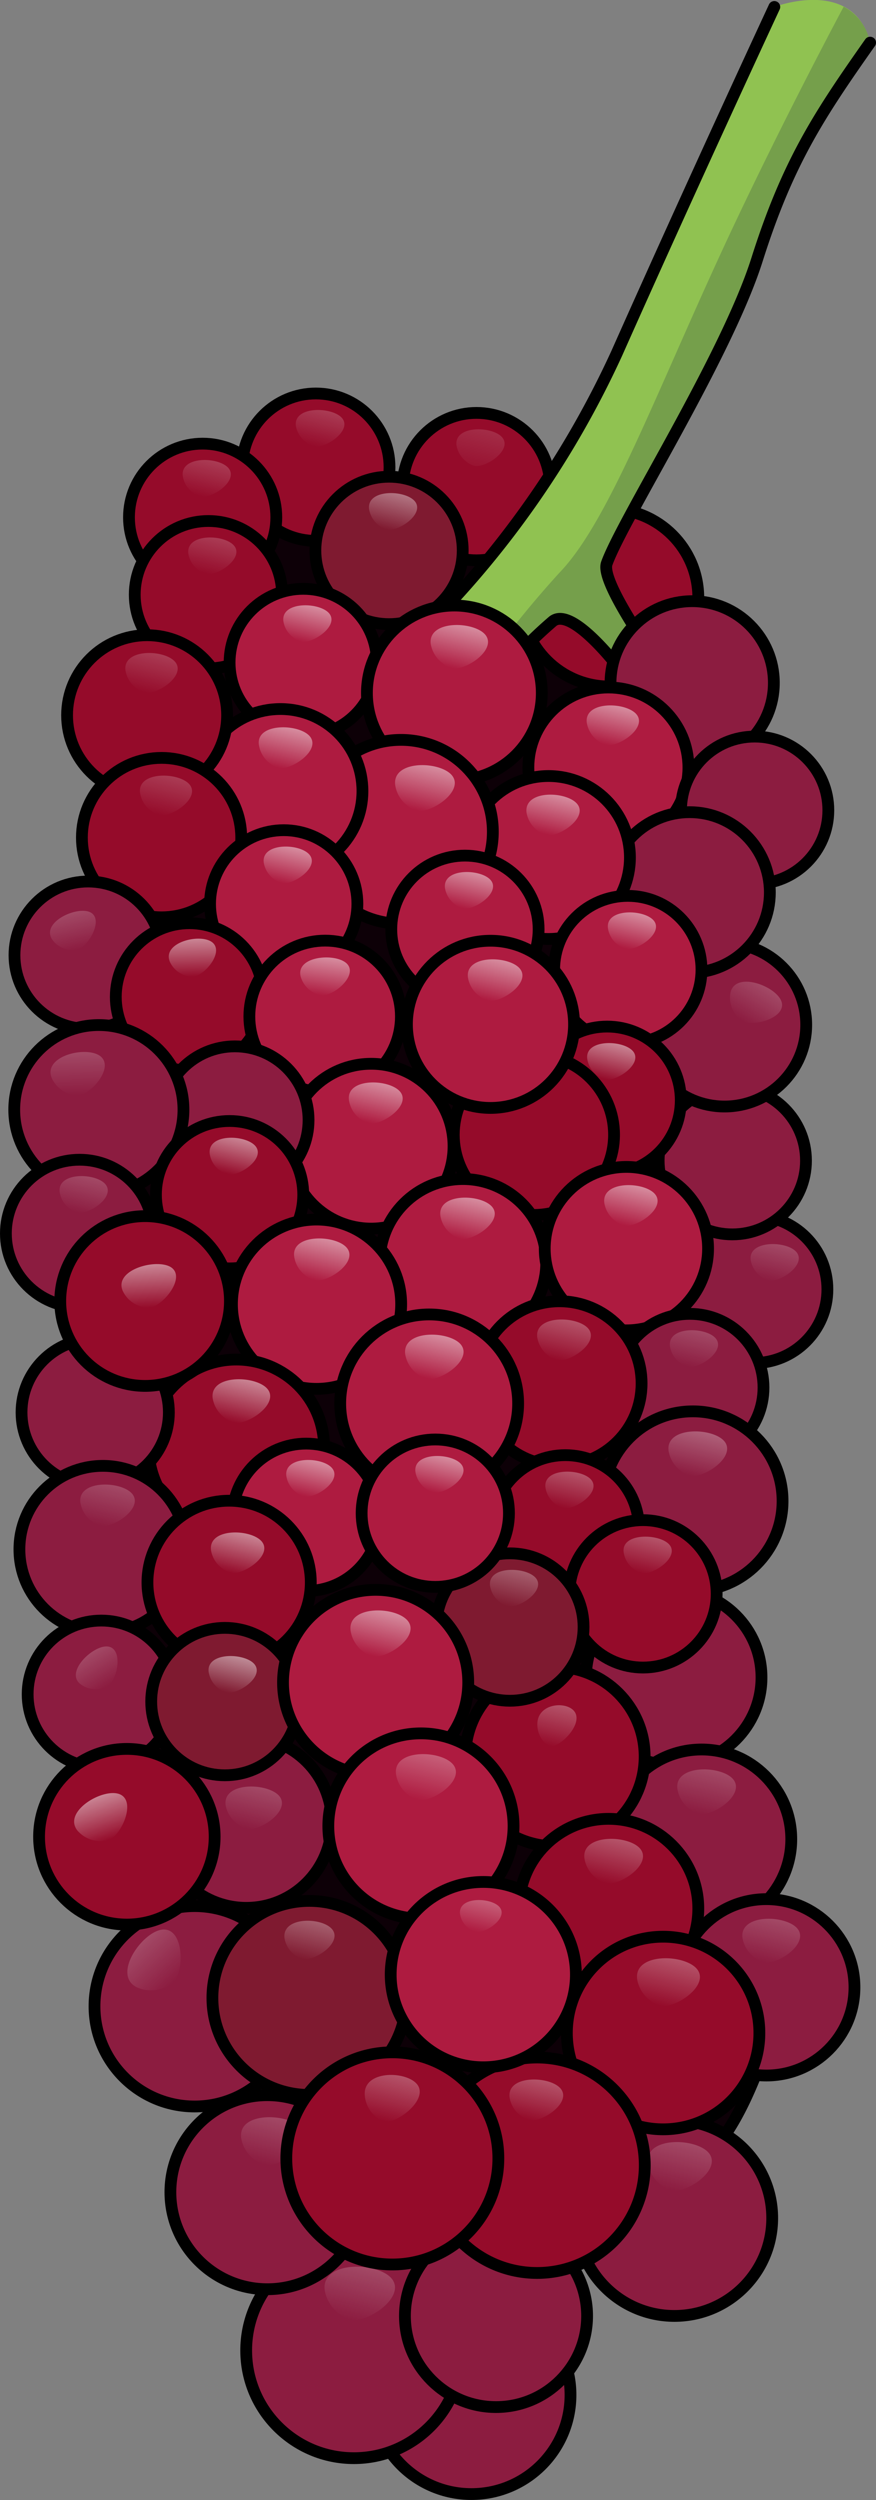<svg id="Camada_1" data-name="Camada 1" xmlns="http://www.w3.org/2000/svg" xmlns:xlink="http://www.w3.org/1999/xlink" width="74.44" height="212.34" viewBox="0 0 74.44 212.34"><rect x="0" y="0" width="74.44" height="212.34" fill="#808080" stroke="none"/><defs><linearGradient id="Gradiente_sem_nome_4" x1="86.5" y1="89.51" x2="86.5" y2="92.73" gradientTransform="translate(3.67 -2.01) rotate(13.9)" gradientUnits="userSpaceOnUse"><stop offset="0" stop-color="#fff"/><stop offset="1" stop-color="#fff" stop-opacity="0"/></linearGradient><linearGradient id="Gradiente_sem_nome_4-2" x1="112.42" y1="-1.15" x2="112.42" y2="2.41" gradientTransform="translate(-30.56 24.49) rotate(32.38)" xlink:href="#Gradiente_sem_nome_4"/><linearGradient id="Gradiente_sem_nome_4-3" x1="45.6" y1="26.32" x2="45.6" y2="32.57" xlink:href="#Gradiente_sem_nome_4"/><linearGradient id="Gradiente_sem_nome_4-4" x1="31.96" y1="30" x2="31.96" y2="33.22" xlink:href="#Gradiente_sem_nome_4"/><linearGradient id="Gradiente_sem_nome_4-5" x1="23.65" y1="36.45" x2="23.65" y2="39.66" xlink:href="#Gradiente_sem_nome_4"/><linearGradient id="Gradiente_sem_nome_4-6" x1="39.69" y1="35.37" x2="39.69" y2="38.59" xlink:href="#Gradiente_sem_nome_4"/><linearGradient id="Gradiente_sem_nome_4-7" x1="25.7" y1="42.7" x2="25.7" y2="45.92" xlink:href="#Gradiente_sem_nome_4"/><linearGradient id="Gradiente_sem_nome_4-8" x1="34.91" y1="46.36" x2="34.91" y2="49.58" xlink:href="#Gradiente_sem_nome_4"/><linearGradient id="Gradiente_sem_nome_4-9" x1="47.9" y1="44.87" x2="47.9" y2="48.69" xlink:href="#Gradiente_sem_nome_4"/><linearGradient id="Gradiente_sem_nome_4-10" x1="62.18" y1="48.37" x2="62.18" y2="51.87" xlink:href="#Gradiente_sem_nome_4"/><linearGradient id="Gradiente_sem_nome_4-11" x1="59.07" y1="56.92" x2="59.07" y2="60.47" xlink:href="#Gradiente_sem_nome_4"/><linearGradient id="Gradiente_sem_nome_4-12" x1="47.96" y1="57.11" x2="47.96" y2="61.13" xlink:href="#Gradiente_sem_nome_4"/><linearGradient id="Gradiente_sem_nome_4-13" x1="35.59" y1="56.87" x2="35.59" y2="60.46" xlink:href="#Gradiente_sem_nome_4"/><linearGradient id="Gradiente_sem_nome_4-14" x1="23.05" y1="53.47" x2="23.05" y2="56.97" xlink:href="#Gradiente_sem_nome_4"/><linearGradient id="Gradiente_sem_nome_4-15" x1="26.75" y1="63.29" x2="26.75" y2="66.77" xlink:href="#Gradiente_sem_nome_4"/><linearGradient id="Gradiente_sem_nome_4-16" x1="38.22" y1="66.66" x2="38.22" y2="69.88" xlink:href="#Gradiente_sem_nome_4"/><linearGradient id="Gradiente_sem_nome_4-17" x1="-58.55" y1="152.42" x2="-58.55" y2="155.63" gradientTransform="translate(30.6 -83.87) rotate(-12.32)" xlink:href="#Gradiente_sem_nome_4"/><linearGradient id="Gradiente_sem_nome_4-18" x1="-11.19" y1="125.47" x2="-11.19" y2="128.69" gradientTransform="translate(23.93 -46) rotate(-1.63)" xlink:href="#Gradiente_sem_nome_4"/><linearGradient id="Gradiente_sem_nome_4-19" x1="29.5" y1="94.3" x2="29.5" y2="97.61" gradientTransform="translate(12.02 -16.27) rotate(8.19)" xlink:href="#Gradiente_sem_nome_4"/><linearGradient id="Gradiente_sem_nome_4-20" x1="53.69" y1="65.05" x2="53.69" y2="68.27" xlink:href="#Gradiente_sem_nome_4"/><linearGradient id="Gradiente_sem_nome_4-21" x1="67.95" y1="65.05" x2="67.95" y2="68.27" xlink:href="#Gradiente_sem_nome_4"/><linearGradient id="Gradiente_sem_nome_4-22" x1="68.91" y1="76.25" x2="68.91" y2="79.47" xlink:href="#Gradiente_sem_nome_4"/><linearGradient id="Gradiente_sem_nome_4-23" x1="50.32" y1="84.28" x2="50.32" y2="87.87" xlink:href="#Gradiente_sem_nome_4"/><linearGradient id="Gradiente_sem_nome_4-24" x1="-16.26" y1="135.84" x2="-16.26" y2="139.53" gradientTransform="translate(20.26 -46.79) rotate(-1.09)" xlink:href="#Gradiente_sem_nome_4"/><linearGradient id="Gradiente_sem_nome_4-25" x1="39.69" y1="91.74" x2="39.69" y2="94.96" xlink:href="#Gradiente_sem_nome_4"/><linearGradient id="Gradiente_sem_nome_4-26" x1="60.25" y1="91.92" x2="60.25" y2="95.56" xlink:href="#Gradiente_sem_nome_4"/><linearGradient id="Gradiente_sem_nome_4-27" x1="49.02" y1="98.27" x2="49.02" y2="101.96" xlink:href="#Gradiente_sem_nome_4"/><linearGradient id="Gradiente_sem_nome_4-28" x1="28.11" y1="98" x2="28.11" y2="101.21" xlink:href="#Gradiente_sem_nome_4"/><linearGradient id="Gradiente_sem_nome_4-29" x1="73.46" y1="87.55" x2="73.46" y2="91.12" xlink:href="#Gradiente_sem_nome_4"/><linearGradient id="Gradiente_sem_nome_4-30" x1="81.59" y1="98.24" x2="81.59" y2="101.46" xlink:href="#Gradiente_sem_nome_4"/><linearGradient id="Gradiente_sem_nome_4-31" x1="86.07" y1="121.53" x2="86.07" y2="125.37" xlink:href="#Gradiente_sem_nome_4"/><linearGradient id="Gradiente_sem_nome_4-32" x1="84.04" y1="106.48" x2="84.04" y2="110.4" xlink:href="#Gradiente_sem_nome_4"/><linearGradient id="Gradiente_sem_nome_4-33" x1="91.66" y1="134.17" x2="91.66" y2="138.09" xlink:href="#Gradiente_sem_nome_4"/><linearGradient id="Gradiente_sem_nome_4-34" x1="100.03" y1="145.17" x2="100.03" y2="149.02" xlink:href="#Gradiente_sem_nome_4"/><linearGradient id="Gradiente_sem_nome_4-35" x1="77.98" y1="131.91" x2="77.98" y2="135.55" xlink:href="#Gradiente_sem_nome_4"/><linearGradient id="Gradiente_sem_nome_4-36" x1="97.09" y1="165.43" x2="97.09" y2="169.7" xlink:href="#Gradiente_sem_nome_4"/><linearGradient id="Gradiente_sem_nome_4-37" x1="83.95" y1="184.07" x2="83.95" y2="188.4" xlink:href="#Gradiente_sem_nome_4"/><linearGradient id="Gradiente_sem_nome_4-38" x1="73.27" y1="182.23" x2="73.27" y2="186.94" xlink:href="#Gradiente_sem_nome_4"/><linearGradient id="Gradiente_sem_nome_4-39" x1="85.41" y1="141.8" x2="85.41" y2="145.71" xlink:href="#Gradiente_sem_nome_4"/><linearGradient id="Gradiente_sem_nome_4-40" x1="92.39" y1="150.51" x2="92.39" y2="154.71" xlink:href="#Gradiente_sem_nome_4"/><linearGradient id="Gradiente_sem_nome_4-41" x1="83.91" y1="163.22" x2="83.91" y2="166.81" xlink:href="#Gradiente_sem_nome_4"/><linearGradient id="Gradiente_sem_nome_4-42" x1="70.69" y1="100" x2="70.69" y2="103.59" xlink:href="#Gradiente_sem_nome_4"/><linearGradient id="Gradiente_sem_nome_4-43" x1="54.62" y1="144.84" x2="54.62" y2="148.57" xlink:href="#Gradiente_sem_nome_4"/><linearGradient id="Gradiente_sem_nome_4-44" x1="74.21" y1="112.44" x2="74.21" y2="115.66" xlink:href="#Gradiente_sem_nome_4"/><linearGradient id="Gradiente_sem_nome_4-45" x1="60.31" y1="103.87" x2="60.31" y2="107.75" xlink:href="#Gradiente_sem_nome_4"/><linearGradient id="Gradiente_sem_nome_4-46" x1="45.3" y1="111.5" x2="45.3" y2="115.33" xlink:href="#Gradiente_sem_nome_4"/><linearGradient id="Gradiente_sem_nome_4-47" x1="-10.46" y1="155.9" x2="-10.46" y2="159.6" gradientTransform="translate(15.9 -48.85) rotate(-2.61)" xlink:href="#Gradiente_sem_nome_4"/><linearGradient id="Gradiente_sem_nome_4-48" x1="36.41" y1="122.92" x2="36.41" y2="126.56" xlink:href="#Gradiente_sem_nome_4"/><linearGradient id="Gradiente_sem_nome_4-49" x1="57.67" y1="71.71" x2="57.67" y2="75.36" xlink:href="#Gradiente_sem_nome_4"/><linearGradient id="Gradiente_sem_nome_4-50" x1="52.6" y1="116.77" x2="52.6" y2="119.99" xlink:href="#Gradiente_sem_nome_4"/><linearGradient id="Gradiente_sem_nome_4-51" x1="48.11" y1="124.22" x2="48.11" y2="127.79" xlink:href="#Gradiente_sem_nome_4"/><linearGradient id="Gradiente_sem_nome_4-52" x1="-110.53" y1="241.53" x2="-110.53" y2="244.75" gradientTransform="translate(-22.07 -123.53) rotate(-30.99)" xlink:href="#Gradiente_sem_nome_4"/><linearGradient id="Gradiente_sem_nome_4-53" x1="-141.86" y1="271.02" x2="-141.86" y2="275.4" gradientTransform="translate(-67.34 -130.38) rotate(-42.63)" xlink:href="#Gradiente_sem_nome_4"/><linearGradient id="Gradiente_sem_nome_4-54" x1="50.19" y1="134.52" x2="50.19" y2="137.74" xlink:href="#Gradiente_sem_nome_4"/><linearGradient id="Gradiente_sem_nome_4-55" x1="61.96" y1="154.79" x2="61.96" y2="158.17" xlink:href="#Gradiente_sem_nome_4"/><linearGradient id="Gradiente_sem_nome_4-56" x1="62.99" y1="171.66" x2="62.99" y2="175.9" xlink:href="#Gradiente_sem_nome_4"/><linearGradient id="Gradiente_sem_nome_4-57" x1="81.94" y1="116.21" x2="81.94" y2="119.43" xlink:href="#Gradiente_sem_nome_4"/><linearGradient id="Gradiente_sem_nome_4-58" x1="71.64" y1="121.67" x2="71.64" y2="124.89" xlink:href="#Gradiente_sem_nome_4"/><linearGradient id="Gradiente_sem_nome_4-59" x1="61.55" y1="127.72" x2="61.55" y2="131.76" xlink:href="#Gradiente_sem_nome_4"/><linearGradient id="Gradiente_sem_nome_4-60" x1="68.22" y1="138.63" x2="68.22" y2="142.67" xlink:href="#Gradiente_sem_nome_4"/><linearGradient id="Gradiente_sem_nome_4-61" x1="75.6" y1="149.6" x2="75.6" y2="152.39" xlink:href="#Gradiente_sem_nome_4"/><linearGradient id="Gradiente_sem_nome_4-62" x1="71.92" y1="165.72" x2="71.92" y2="169.87" xlink:href="#Gradiente_sem_nome_4"/><linearGradient id="Gradiente_sem_nome_4-63" x1="63.16" y1="113.8" x2="63.16" y2="117.02" xlink:href="#Gradiente_sem_nome_4"/><linearGradient id="Gradiente_sem_nome_4-64" x1="-56.74" y1="236.46" x2="-56.74" y2="240.3" gradientTransform="translate(-12.62 -89.67) rotate(-18.38)" xlink:href="#Gradiente_sem_nome_4"/></defs><title>blackberry_unripe_fruit</title><path d="M22.11,41a16.15,16.15,0,0,0-7.19,7.35,21.83,21.83,0,0,0-2.71,9.83c0,2.14.32,4.27.38,6.41.13,5-1.28,9.84-2.28,14.72-4.25,20.74.38,41.22-.72,62C9.08,151,11.4,160.8,15,169.89S23.6,187.5,28.5,196a14.66,14.66,0,0,0,4.13,5.14,12.74,12.74,0,0,0,5,1.69,2.76,2.76,0,0,0,1.66-.08,2.73,2.73,0,0,0,1.14-1.47A58.56,58.56,0,0,0,44,191.05a6.22,6.22,0,0,1,1-2.42,4.91,4.91,0,0,1,3-1.5c2.91-.58,6-.35,8.75-1.53,4.16-1.8,6.34-6.33,7.93-10.58,1.36-3.66,2.55-7.71,1.27-11.39-.86-2.45-2.7-4.41-4.11-6.59-4.46-7-4.23-15.88-3.13-24.08,1.12-8.38,3-16.66,3.89-25.07.65-6.11,1.38-13.64.11-19.69-1.58-7.53-3.74-14-3-21.85a33.88,33.88,0,0,0,.36-7.52c-.59-4.67-3.82-8.69-7.73-11.32-4.53-3-9.75-4.36-15-5.74C32.37,40.44,27.13,38.71,22.11,41Z" fill="#0d0007" stroke="#000" stroke-linecap="round" stroke-linejoin="round"/><circle cx="64.05" cy="109.51" r="6.26" fill="#8c1c40" stroke="#000" stroke-linecap="round" stroke-linejoin="round"/><path d="M63.79,107a2.16,2.16,0,0,0,.83,1.39,1.79,1.79,0,0,0,.68.36c.93.21,3.13-1.24,2.45-2.31S63.58,105.27,63.79,107Z" opacity="0.2" fill="url(#Gradiente_sem_nome_4)"/><circle cx="62.23" cy="98.58" r="6.26" fill="#8c1c40" stroke="#000" stroke-linecap="round" stroke-linejoin="round"/><circle cx="61.57" cy="87.04" r="6.94" fill="#8c1c40" stroke="#000" stroke-linecap="round" stroke-linejoin="round"/><path d="M62.07,84.33a2.38,2.38,0,0,0,.38,1.75,1.94,1.94,0,0,0,.59.62c.9.55,3.73-.21,3.39-1.56S62.47,82.4,62.07,84.33Z" opacity="0.2" fill="url(#Gradiente_sem_nome_4-2)"/><circle cx="51.8" cy="50.77" r="7.54" fill="#950b2a" stroke="#000" stroke-linecap="round" stroke-linejoin="round"/><circle cx="40.49" cy="41.33" r="6.26" fill="#950b2a" stroke="#000" stroke-linecap="round" stroke-linejoin="round"/><path d="M38.79,37.81a2.2,2.2,0,0,0,.83,1.39,1.79,1.79,0,0,0,.68.36c.93.21,3.13-1.24,2.45-2.31S38.59,36.05,38.79,37.81Z" opacity="0.2" fill="url(#Gradiente_sem_nome_4-3)"/><path d="M36.44,53.12a80.19,80.19,0,0,0,16-23.1C58.89,15.45,65.8.59,65.8.59s6.7-2.58,8.14,3c-4.36,6.19-7,10.19-9.61,18.43S52.88,44.15,51.56,47.86c-.66,1.86,5.95,10.62,5.95,10.62L53.12,57.4s-4.38-6-6.14-4.64a36.53,36.53,0,0,0-4,4Z" fill="#90c251"/><path d="M57.51,58.48s-6.61-8.76-5.95-10.62c1.32-3.71,10.13-17.58,12.77-25.81S69.58,9.81,73.94,3.62A4.41,4.41,0,0,0,71.69.57c-2.32,4.37-5.55,10.63-8.94,17.75C56.24,32,52,44,47.57,48.61a85.3,85.3,0,0,0-6,7.35l1.45.81a36.53,36.53,0,0,1,4-4c1.76-1.38,6.14,4.64,6.14,4.64Z" fill="#759f4b"/><path d="M73.94,3.62c-4.36,6.19-7,10.19-9.61,18.43S52.88,44.15,51.56,47.86c-.66,1.86,5.95,10.62,5.95,10.62L53.12,57.4s-4.38-6-6.14-4.64a36.53,36.53,0,0,0-4,4l-6.57-3.65a80.19,80.19,0,0,0,16-23.1C58.89,15.45,65.8.59,65.8.59" fill="none" stroke="#000" stroke-linecap="round" stroke-linejoin="round"/><circle cx="58.82" cy="58" r="6.94" fill="#8c1c40" stroke="#000" stroke-linecap="round" stroke-linejoin="round"/><circle cx="26.84" cy="39.68" r="6.26" fill="#950b2a" stroke="#000" stroke-linecap="round" stroke-linejoin="round"/><path d="M25.14,36.16A2.2,2.2,0,0,0,26,37.55a1.76,1.76,0,0,0,.69.36c.92.21,3.12-1.24,2.45-2.3S24.94,34.4,25.14,36.16Z" opacity="0.2" fill="url(#Gradiente_sem_nome_4-4)"/><circle cx="17.22" cy="43.94" r="6.26" fill="#950b2a" stroke="#000" stroke-linecap="round" stroke-linejoin="round"/><path d="M15.53,40.42a2.1,2.1,0,0,0,.82,1.38,1.7,1.7,0,0,0,.69.36c.93.22,3.12-1.23,2.45-2.3S15.32,38.65,15.53,40.42Z" opacity="0.2" fill="url(#Gradiente_sem_nome_4-5)"/><circle cx="33.06" cy="46.75" r="6.26" fill="#7f1a30" stroke="#000" stroke-linecap="round" stroke-linejoin="round"/><path d="M31.36,43.23a2.2,2.2,0,0,0,.83,1.39,1.64,1.64,0,0,0,.68.35c.93.22,3.13-1.23,2.45-2.3S31.16,41.46,31.36,43.23Z" opacity="0.4" fill="url(#Gradiente_sem_nome_4-6)"/><circle cx="17.71" cy="50.51" r="6.26" fill="#950b2a" stroke="#000" stroke-linecap="round" stroke-linejoin="round"/><path d="M16,47a2.11,2.11,0,0,0,.83,1.38,1.66,1.66,0,0,0,.68.36c.93.21,3.13-1.24,2.45-2.3S15.81,45.22,16,47Z" opacity="0.2" fill="url(#Gradiente_sem_nome_4-7)"/><circle cx="25.77" cy="56.27" r="6.26" fill="#ae1b40" stroke="#000" stroke-linecap="round" stroke-linejoin="round"/><path d="M24.08,52.75a2.11,2.11,0,0,0,.83,1.38,1.66,1.66,0,0,0,.68.36c.93.21,3.13-1.24,2.45-2.3S23.87,51,24.08,52.75Z" opacity="0.5" fill="url(#Gradiente_sem_nome_4-8)"/><circle cx="38.61" cy="58.86" r="7.43" fill="#ae1b40" stroke="#000" stroke-linecap="round" stroke-linejoin="round"/><path d="M36.6,54.68a2.58,2.58,0,0,0,1,1.64,2,2,0,0,0,.81.43c1.1.25,3.71-1.47,2.91-2.73S36.36,52.58,36.6,54.68Z" opacity="0.5" fill="url(#Gradiente_sem_nome_4-9)"/><circle cx="51.7" cy="65.19" r="6.8" fill="#ae1b40" stroke="#000" stroke-linecap="round" stroke-linejoin="round"/><path d="M49.86,61.37a2.38,2.38,0,0,0,.9,1.51,1.93,1.93,0,0,0,.74.38c1,.24,3.4-1.34,2.66-2.49S49.64,59.45,49.86,61.37Z" opacity="0.5" fill="url(#Gradiente_sem_nome_4-10)"/><circle cx="64.13" cy="68.82" r="6.26" fill="#8c1c40" stroke="#000" stroke-linecap="round" stroke-linejoin="round"/><circle cx="58.6" cy="75.8" r="6.82" fill="#8c1c40" stroke="#000" stroke-linecap="round" stroke-linejoin="round"/><circle cx="46.61" cy="72.83" r="6.92" fill="#ae1b40" stroke="#000" stroke-linecap="round" stroke-linejoin="round"/><path d="M44.74,69a2.4,2.4,0,0,0,.92,1.53,1.8,1.8,0,0,0,.75.39c1,.24,3.46-1.36,2.71-2.54S44.52,67,44.74,69Z" opacity="0.5" fill="url(#Gradiente_sem_nome_4-11)"/><circle cx="34.07" cy="70.65" r="7.81" fill="#ae1b40" stroke="#000" stroke-linecap="round" stroke-linejoin="round"/><path d="M33.58,66.66a2.67,2.67,0,0,0,1,1.73,2,2,0,0,0,.85.45c1.16.27,3.9-1.54,3.06-2.87S33.33,64.46,33.58,66.66Z" opacity="0.5" fill="url(#Gradiente_sem_nome_4-12)"/><circle cx="23.83" cy="67.19" r="6.97" fill="#ae1b40" stroke="#000" stroke-linecap="round" stroke-linejoin="round"/><path d="M22,63.27a2.42,2.42,0,0,0,.92,1.55,2,2,0,0,0,.76.4c1,.23,3.48-1.38,2.73-2.57S21.72,61.31,22,63.27Z" opacity="0.5" fill="url(#Gradiente_sem_nome_4-13)"/><circle cx="12.5" cy="60.75" r="6.8" fill="#950b2a" stroke="#000" stroke-linecap="round" stroke-linejoin="round"/><path d="M10.66,56.93a2.35,2.35,0,0,0,.9,1.5,1.71,1.71,0,0,0,.74.39c1,.23,3.4-1.34,2.66-2.5S10.43,55,10.66,56.93Z" opacity="0.2" fill="url(#Gradiente_sem_nome_4-14)"/><circle cx="13.73" cy="71.14" r="6.77" fill="#950b2a" stroke="#000" stroke-linecap="round" stroke-linejoin="round"/><path d="M11.9,67.33a2.32,2.32,0,0,0,.89,1.5,1.83,1.83,0,0,0,.74.39c1,.23,3.39-1.34,2.65-2.49S11.67,65.42,11.9,67.33Z" opacity="0.2" fill="url(#Gradiente_sem_nome_4-15)"/><circle cx="24.11" cy="76.77" r="6.26" fill="#ae1b40" stroke="#000" stroke-linecap="round" stroke-linejoin="round"/><path d="M22.41,73.25a2.2,2.2,0,0,0,.83,1.39,1.79,1.79,0,0,0,.68.36c.93.21,3.13-1.24,2.45-2.31S22.21,71.49,22.41,73.25Z" opacity="0.5" fill="url(#Gradiente_sem_nome_4-16)"/><circle cx="7.49" cy="81.13" r="6.26" fill="#8c1c40" stroke="#000" stroke-linecap="round" stroke-linejoin="round"/><path d="M4.43,79.79a2.15,2.15,0,0,0,1.35.87,1.67,1.67,0,0,0,.77,0c.93-.22,2.26-2.49,1.19-3.14S3.46,78.29,4.43,79.79Z" opacity="0.2" fill="url(#Gradiente_sem_nome_4-17)"/><circle cx="16.1" cy="84.67" r="6.26" fill="#950b2a" stroke="#000" stroke-linecap="round" stroke-linejoin="round"/><path d="M14.43,81.68a2.14,2.14,0,0,0,1.16,1.11,1.82,1.82,0,0,0,.76.16c.95,0,2.68-2,1.74-2.87S13.75,80,14.43,81.68Z" opacity="0.5" fill="url(#Gradiente_sem_nome_4-18)"/><circle cx="27.63" cy="86.33" r="6.44" fill="#ae1b40" stroke="#000" stroke-linecap="round" stroke-linejoin="round"/><path d="M25.54,82.91a2.24,2.24,0,0,0,1,1.33,1.77,1.77,0,0,0,.74.29c1,.13,3.07-1.58,2.27-2.6S25.15,81.12,25.54,82.91Z" opacity="0.5" fill="url(#Gradiente_sem_nome_4-19)"/><circle cx="39.51" cy="78.93" r="6.26" fill="#ae1b40" stroke="#000" stroke-linecap="round" stroke-linejoin="round"/><path d="M37.81,75.41a2.15,2.15,0,0,0,.83,1.38,1.79,1.79,0,0,0,.68.36c.93.21,3.13-1.24,2.45-2.3S37.61,73.64,37.81,75.41Z" opacity="0.5" fill="url(#Gradiente_sem_nome_4-20)"/><circle cx="53.35" cy="82.35" r="6.26" fill="#ae1b40" stroke="#000" stroke-linecap="round" stroke-linejoin="round"/><path d="M51.66,78.83a2.14,2.14,0,0,0,.82,1.39,1.83,1.83,0,0,0,.69.36c.93.21,3.12-1.24,2.45-2.3S51.45,77.07,51.66,78.83Z" opacity="0.5" fill="url(#Gradiente_sem_nome_4-21)"/><circle cx="51.59" cy="93.45" r="6.26" fill="#950b2a" stroke="#000" stroke-linecap="round" stroke-linejoin="round"/><path d="M49.9,89.93a2.16,2.16,0,0,0,.83,1.39,1.79,1.79,0,0,0,.68.36c.93.21,3.13-1.24,2.45-2.3S49.69,88.17,49.9,89.93Z" opacity="0.5" fill="url(#Gradiente_sem_nome_4-22)"/><circle cx="45.37" cy="96.38" r="6.81" fill="#950b2a" stroke="#000" stroke-linecap="round" stroke-linejoin="round"/><circle cx="31.54" cy="97.35" r="7" fill="#ae1b40" stroke="#000" stroke-linecap="round" stroke-linejoin="round"/><path d="M29.65,93.42A2.42,2.42,0,0,0,30.57,95a2,2,0,0,0,.77.4c1,.24,3.49-1.38,2.74-2.57S29.42,91.45,29.65,93.42Z" opacity="0.5" fill="url(#Gradiente_sem_nome_4-23)"/><circle cx="19.96" cy="95.13" r="6.26" fill="#8c1c40" stroke="#000" stroke-linecap="round" stroke-linejoin="round"/><circle cx="8.4" cy="94.25" r="7.19" fill="#8c1c40" stroke="#000" stroke-linecap="round" stroke-linejoin="round"/><path d="M4.39,91.55a2.51,2.51,0,0,0,1.33,1.29,2,2,0,0,0,.86.19c1.1,0,3.11-2.3,2-3.28S3.64,89.65,4.39,91.55Z" opacity="0.2" fill="url(#Gradiente_sem_nome_4-24)"/><circle cx="19.51" cy="101.47" r="6.26" fill="#950b2a" stroke="#000" stroke-linecap="round" stroke-linejoin="round"/><path d="M17.82,98a2.11,2.11,0,0,0,.83,1.38,1.66,1.66,0,0,0,.68.36c.93.22,3.13-1.23,2.45-2.3S17.61,96.18,17.82,98Z" opacity="0.5" fill="url(#Gradiente_sem_nome_4-25)"/><circle cx="39.34" cy="107.22" r="7.08" fill="#ae1b40" stroke="#000" stroke-linecap="round" stroke-linejoin="round"/><path d="M37.42,103.24a2.42,2.42,0,0,0,.94,1.57,2,2,0,0,0,.77.4c1,.24,3.54-1.4,2.77-2.6S37.19,101.24,37.42,103.24Z" opacity="0.5" fill="url(#Gradiente_sem_nome_4-26)"/><circle cx="26.9" cy="110.77" r="7.19" fill="#ae1b40" stroke="#000" stroke-linecap="round" stroke-linejoin="round"/><path d="M25,106.73a2.44,2.44,0,0,0,.95,1.59,2.09,2.09,0,0,0,.78.41c1.07.24,3.59-1.42,2.82-2.64S24.72,104.7,25,106.73Z" opacity="0.5" fill="url(#Gradiente_sem_nome_4-27)"/><circle cx="6.76" cy="104.76" r="6.26" fill="#8c1c40" stroke="#000" stroke-linecap="round" stroke-linejoin="round"/><path d="M5.07,101.24a2.1,2.1,0,0,0,.82,1.38,1.7,1.7,0,0,0,.69.36c.93.22,3.13-1.23,2.45-2.3S4.86,99.47,5.07,101.24Z" opacity="0.2" fill="url(#Gradiente_sem_nome_4-28)"/><circle cx="53.23" cy="106.05" r="6.94" fill="#ae1b40" stroke="#000" stroke-linecap="round" stroke-linejoin="round"/><path d="M51.35,102.15a2.35,2.35,0,0,0,.92,1.53,1.86,1.86,0,0,0,.76.4c1,.24,3.46-1.37,2.71-2.55S51.12,100.19,51.35,102.15Z" opacity="0.5" fill="url(#Gradiente_sem_nome_4-29)"/><circle cx="58.62" cy="117.85" r="6.26" fill="#8c1c40" stroke="#000" stroke-linecap="round" stroke-linejoin="round"/><path d="M56.93,114.33a2.1,2.1,0,0,0,.82,1.38,1.7,1.7,0,0,0,.69.36c.93.22,3.13-1.23,2.45-2.3S56.72,112.56,56.93,114.33Z" opacity="0.2" fill="url(#Gradiente_sem_nome_4-30)"/><circle cx="57.25" cy="142.47" r="7.46" fill="#8c1c40" stroke="#000" stroke-linecap="round" stroke-linejoin="round"/><path d="M55.23,138.28a2.63,2.63,0,0,0,1,1.65,2.09,2.09,0,0,0,.81.42c1.11.26,3.73-1.47,2.92-2.74S55,136.17,55.23,138.28Z" opacity="0.5" fill="url(#Gradiente_sem_nome_4-31)"/><circle cx="58.88" cy="127.49" r="7.62" fill="#8c1c40" stroke="#000" stroke-linecap="round" stroke-linejoin="round"/><path d="M56.81,123.21a2.65,2.65,0,0,0,1,1.68,2.15,2.15,0,0,0,.83.44c1.14.26,3.81-1.51,3-2.8S56.56,121.06,56.81,123.21Z" opacity="0.3" fill="url(#Gradiente_sem_nome_4-32)"/><circle cx="59.62" cy="156.21" r="7.62" fill="#8c1c40" stroke="#000" stroke-linecap="round" stroke-linejoin="round"/><path d="M57.56,151.92a2.61,2.61,0,0,0,1,1.69,2.15,2.15,0,0,0,.83.44c1.13.26,3.81-1.51,3-2.81S57.31,149.77,57.56,151.92Z" opacity="0.2" fill="url(#Gradiente_sem_nome_4-33)"/><circle cx="65.12" cy="168.79" r="7.49" fill="#8c1c40" stroke="#000" stroke-linecap="round" stroke-linejoin="round"/><path d="M63.09,164.58a2.6,2.6,0,0,0,1,1.65,2,2,0,0,0,.82.43c1.11.26,3.74-1.48,2.93-2.75S62.84,162.46,63.09,164.58Z" opacity="0.2" fill="url(#Gradiente_sem_nome_4-34)"/><circle cx="47.16" cy="149.19" r="7.62" fill="#950b2a" stroke="#000" stroke-linecap="round" stroke-linejoin="round"/><path d="M45.66,146.48a2.24,2.24,0,0,0,.56,1.47,1.08,1.08,0,0,0,.53.35c.73.16,2.63-1.63,2.17-2.75S45.64,144.53,45.66,146.48Z" opacity="0.3" fill="url(#Gradiente_sem_nome_4-35)"/><circle cx="57.31" cy="188.39" r="8.31" fill="#8c1c40" stroke="#000" stroke-linecap="round" stroke-linejoin="round"/><path d="M55.06,183.72a2.84,2.84,0,0,0,1.1,1.84,2.23,2.23,0,0,0,.9.47c1.24.29,4.16-1.64,3.26-3.05S54.78,181.37,55.06,183.72Z" opacity="0.2" fill="url(#Gradiente_sem_nome_4-36)"/><circle cx="40.06" cy="203.41" r="8.42" fill="#8c1c40" stroke="#000" stroke-linecap="round" stroke-linejoin="round"/><path d="M37.79,198.68a2.84,2.84,0,0,0,1.11,1.86,2.2,2.2,0,0,0,.92.48c1.25.29,4.21-1.66,3.3-3.09S37.51,196.3,37.79,198.68Z" opacity="0.5" fill="url(#Gradiente_sem_nome_4-37)"/><circle cx="30.07" cy="199.63" r="9.15" fill="#8c1c40" stroke="#000" stroke-linecap="round" stroke-linejoin="round"/><path d="M27.59,194.49a3.11,3.11,0,0,0,1.21,2,2.54,2.54,0,0,0,1,.53c1.36.31,4.57-1.81,3.58-3.36S27.29,191.91,27.59,194.49Z" opacity="0.2" fill="url(#Gradiente_sem_nome_4-38)"/><circle cx="51.72" cy="162.1" r="7.62" fill="#950b2a" stroke="#000" stroke-linecap="round" stroke-linejoin="round"/><path d="M49.66,157.82a2.63,2.63,0,0,0,1,1.69,2.13,2.13,0,0,0,.83.43c1.13.26,3.81-1.5,3-2.8S49.41,155.67,49.66,157.82Z" opacity="0.3" fill="url(#Gradiente_sem_nome_4-39)"/><circle cx="56.35" cy="172.67" r="8.18" fill="#950b2a" stroke="#000" stroke-linecap="round" stroke-linejoin="round"/><path d="M54.14,168.08a2.8,2.8,0,0,0,1.08,1.8,2.07,2.07,0,0,0,.89.47c1.21.28,4.09-1.61,3.2-3S53.87,165.77,54.14,168.08Z" opacity="0.3" fill="url(#Gradiente_sem_nome_4-40)"/><circle cx="42.15" cy="196.7" r="7.74" fill="#8c1c40" stroke="#000" stroke-linecap="round" stroke-linejoin="round"/><circle cx="45.64" cy="183.9" r="9.15" fill="#950b2a" stroke="#000" stroke-linecap="round" stroke-linejoin="round"/><path d="M43.3,178.12a2.42,2.42,0,0,0,.92,1.55,2.06,2.06,0,0,0,.76.4c1,.23,3.49-1.38,2.74-2.57S43.07,176.15,43.3,178.12Z" opacity="0.3" fill="url(#Gradiente_sem_nome_4-41)"/><circle cx="47.54" cy="117.5" r="6.98" fill="#950b2a" stroke="#000" stroke-linecap="round" stroke-linejoin="round"/><path d="M45.65,113.57a2.43,2.43,0,0,0,.93,1.55,2,2,0,0,0,.76.4c1,.23,3.49-1.38,2.73-2.57S45.42,111.6,45.65,113.57Z" opacity="0.3" fill="url(#Gradiente_sem_nome_4-42)"/><circle cx="20.93" cy="154.77" r="7.27" fill="#8c1c40" stroke="#000" stroke-linecap="round" stroke-linejoin="round"/><path d="M19.17,153.3a2.47,2.47,0,0,0,1,1.6,2,2,0,0,0,.79.42c1.08.25,3.64-1.44,2.85-2.67S18.93,151.24,19.17,153.3Z" opacity="0.2" fill="url(#Gradiente_sem_nome_4-43)"/><circle cx="48.04" cy="129.85" r="6.26" fill="#950b2a" stroke="#000" stroke-linecap="round" stroke-linejoin="round"/><path d="M46.35,126.33a2.14,2.14,0,0,0,.82,1.39,1.83,1.83,0,0,0,.69.36c.93.21,3.12-1.24,2.45-2.3S46.14,124.57,46.35,126.33Z" opacity="0.3" fill="url(#Gradiente_sem_nome_4-44)"/><circle cx="36.47" cy="119.2" r="7.56" fill="#ae1b40" stroke="#000" stroke-linecap="round" stroke-linejoin="round"/><path d="M34.43,115a2.62,2.62,0,0,0,1,1.67,2,2,0,0,0,.82.43c1.13.26,3.78-1.49,3-2.78S34.18,112.83,34.43,115Z" opacity="0.5" fill="url(#Gradiente_sem_nome_4-45)"/><circle cx="20.08" cy="122.93" r="7.46" fill="#950b2a" stroke="#000" stroke-linecap="round" stroke-linejoin="round"/><path d="M18.07,118.74a2.54,2.54,0,0,0,1,1.65,2.16,2.16,0,0,0,.82.43c1.1.25,3.72-1.48,2.92-2.74S17.82,116.64,18.07,118.74Z" opacity="0.5" fill="url(#Gradiente_sem_nome_4-46)"/><circle cx="8.09" cy="119.96" r="6.26" fill="#8c1c40" stroke="#000" stroke-linecap="round" stroke-linejoin="round"/><circle cx="12.33" cy="110.5" r="7.21" fill="#950b2a" stroke="#000" stroke-linecap="round" stroke-linejoin="round"/><path d="M10.43,109.64a2.47,2.47,0,0,0,1.36,1.26,2,2,0,0,0,.87.17c1.1-.07,3.05-2.39,2-3.34S9.62,107.76,10.43,109.64Z" opacity="0.5" fill="url(#Gradiente_sem_nome_4-47)"/><circle cx="8.74" cy="131.59" r="7.09" fill="#8c1c40" stroke="#000" stroke-linecap="round" stroke-linejoin="round"/><path d="M6.83,127.61a2.47,2.47,0,0,0,.93,1.57,1.93,1.93,0,0,0,.78.4c1.05.24,3.54-1.4,2.77-2.6S6.59,125.61,6.83,127.61Z" opacity="0.2" fill="url(#Gradiente_sem_nome_4-48)"/><circle cx="41.68" cy="87" r="7.1" fill="#ae1b40" stroke="#000" stroke-linecap="round" stroke-linejoin="round"/><path d="M39.76,83a2.42,2.42,0,0,0,.94,1.57,2,2,0,0,0,.77.41c1.06.24,3.55-1.41,2.78-2.61S39.53,81,39.76,83Z" opacity="0.5" fill="url(#Gradiente_sem_nome_4-49)"/><circle cx="26.02" cy="128.87" r="6.26" fill="#ae1b40" stroke="#000" stroke-linecap="round" stroke-linejoin="round"/><path d="M24.33,125.35a2.14,2.14,0,0,0,.82,1.38,1.7,1.7,0,0,0,.69.36c.93.22,3.13-1.23,2.45-2.3S24.12,123.58,24.33,125.35Z" opacity="0.5" fill="url(#Gradiente_sem_nome_4-50)"/><circle cx="19.47" cy="134.4" r="6.94" fill="#950b2a" stroke="#000" stroke-linecap="round" stroke-linejoin="round"/><path d="M17.93,131.65a2.35,2.35,0,0,0,.92,1.53,1.82,1.82,0,0,0,.75.4c1,.24,3.47-1.37,2.72-2.55S17.7,129.69,17.93,131.65Z" opacity="0.5" fill="url(#Gradiente_sem_nome_4-51)"/><circle cx="8.61" cy="143.9" r="6.26" fill="#8c1c40" stroke="#000" stroke-linecap="round" stroke-linejoin="round"/><path d="M6.85,143.05a2.15,2.15,0,0,0,1.56.4,1.73,1.73,0,0,0,.74-.23c.81-.5,1.34-3.08.11-3.36S5.45,142,6.85,143.05Z" opacity="0.2" fill="url(#Gradiente_sem_nome_4-52)"/><circle cx="16.54" cy="170.4" r="8.51" fill="#8c1c40" stroke="#000" stroke-linecap="round" stroke-linejoin="round"/><path d="M11.61,168.78a2.91,2.91,0,0,0,2.19.1,2.37,2.37,0,0,0,.92-.5c.94-.89.94-4.47-.77-4.5S9.45,167.69,11.61,168.78Z" opacity="0.2" fill="url(#Gradiente_sem_nome_4-53)"/><circle cx="19.11" cy="144.52" r="6.26" fill="#7f1a30" stroke="#000" stroke-linecap="round" stroke-linejoin="round"/><path d="M17.73,142a2.16,2.16,0,0,0,.83,1.39,1.64,1.64,0,0,0,.68.35c.93.22,3.13-1.23,2.45-2.3S17.52,140.24,17.73,142Z" opacity="0.5" fill="url(#Gradiente_sem_nome_4-54)"/><circle cx="26.29" cy="169.69" r="8.24" fill="#7f1a30" stroke="#000" stroke-linecap="round" stroke-linejoin="round"/><path d="M24.17,164.57A2.22,2.22,0,0,0,25,166a1.79,1.79,0,0,0,.71.37c1,.23,3.3-1.3,2.58-2.42S24,162.71,24.17,164.57Z" opacity="0.3" fill="url(#Gradiente_sem_nome_4-55)"/><circle cx="22.72" cy="186.19" r="8.24" fill="#8c1c40" stroke="#000" stroke-linecap="round" stroke-linejoin="round"/><path d="M20.49,181.56a2.83,2.83,0,0,0,1.09,1.83,2.29,2.29,0,0,0,.9.47c1.22.28,4.12-1.63,3.22-3S20.22,179.24,20.49,181.56Z" opacity="0.2" fill="url(#Gradiente_sem_nome_4-56)"/><circle cx="54.64" cy="135.37" r="6.26" fill="#950b2a" stroke="#000" stroke-linecap="round" stroke-linejoin="round"/><path d="M53,131.86a2.15,2.15,0,0,0,.82,1.38,1.83,1.83,0,0,0,.69.36c.93.21,3.12-1.24,2.45-2.3S52.74,130.09,53,131.86Z" opacity="0.3" fill="url(#Gradiente_sem_nome_4-57)"/><circle cx="43.33" cy="138.19" r="6.26" fill="#7f1a30" stroke="#000" stroke-linecap="round" stroke-linejoin="round"/><path d="M41.64,134.68a2.14,2.14,0,0,0,.83,1.38,1.79,1.79,0,0,0,.68.36c.93.21,3.13-1.24,2.45-2.3S41.43,132.91,41.64,134.68Z" opacity="0.3" fill="url(#Gradiente_sem_nome_4-58)"/><circle cx="31.92" cy="142.9" r="7.87" fill="#ae1b40" stroke="#000" stroke-linecap="round" stroke-linejoin="round"/><path d="M29.79,138.48a2.74,2.74,0,0,0,1,1.74,2.29,2.29,0,0,0,.86.45c1.16.26,3.93-1.56,3.08-2.9S29.53,136.25,29.79,138.48Z" opacity="0.5" fill="url(#Gradiente_sem_nome_4-59)"/><circle cx="35.77" cy="155.09" r="7.87" fill="#ae1b40" stroke="#000" stroke-linecap="round" stroke-linejoin="round"/><path d="M33.65,150.67a2.72,2.72,0,0,0,1,1.74,2.18,2.18,0,0,0,.85.45c1.17.27,3.94-1.56,3.08-2.89S33.39,148.45,33.65,150.67Z" opacity="0.3" fill="url(#Gradiente_sem_nome_4-60)"/><circle cx="41.07" cy="167.71" r="7.87" fill="#ae1b40" stroke="#000" stroke-linecap="round" stroke-linejoin="round"/><path d="M39.09,162.56a1.87,1.87,0,0,0,.72,1.2,1.46,1.46,0,0,0,.59.31c.8.18,2.7-1.07,2.12-2S38.91,161,39.09,162.56Z" opacity="0.3" fill="url(#Gradiente_sem_nome_4-61)"/><circle cx="33.34" cy="183.32" r="9.01" fill="#950b2a" stroke="#000" stroke-linecap="round" stroke-linejoin="round"/><path d="M31,178a2.63,2.63,0,0,0,.89,1.74,1.74,1.74,0,0,0,.77.43c1,.24,3.61-1.7,2.88-3S30.78,175.72,31,178Z" opacity="0.3" fill="url(#Gradiente_sem_nome_4-62)"/><circle cx="36.99" cy="128.52" r="6.26" fill="#ae1b40" stroke="#000" stroke-linecap="round" stroke-linejoin="round"/><path d="M35.3,125a2.16,2.16,0,0,0,.83,1.39,1.79,1.79,0,0,0,.68.36c.93.21,3.13-1.24,2.45-2.3S35.09,123.24,35.3,125Z" opacity="0.5" fill="url(#Gradiente_sem_nome_4-63)"/><circle cx="10.78" cy="156" r="7.46" fill="#950b2a" stroke="#000" stroke-linecap="round" stroke-linejoin="round"/><path d="M6.59,155.49a2.59,2.59,0,0,0,1.72.87,2.15,2.15,0,0,0,.91-.07c1.07-.38,2.37-3.24,1-3.88S5.26,153.84,6.59,155.49Z" opacity="0.5" fill="url(#Gradiente_sem_nome_4-64)"/></svg>